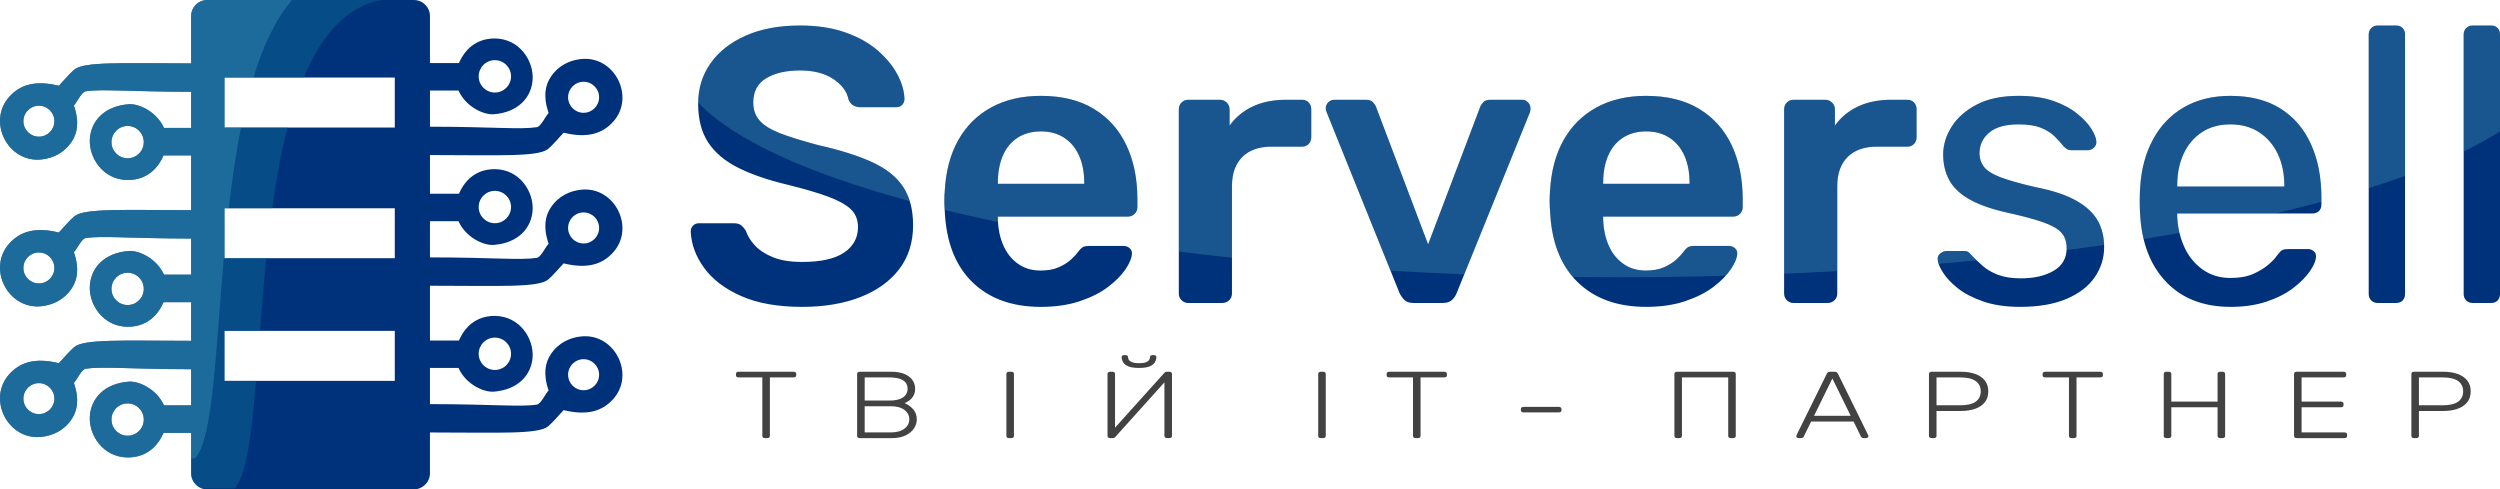 <?xml version="1.0" encoding="UTF-8"?>
<!DOCTYPE svg PUBLIC "-//W3C//DTD SVG 1.1//EN" "http://www.w3.org/Graphics/SVG/1.1/DTD/svg11.dtd">
<!-- Creator: CorelDRAW -->
<svg xmlns="http://www.w3.org/2000/svg" xml:space="preserve" width="400mm" height="78.297mm" version="1.1" shape-rendering="geometricPrecision" text-rendering="geometricPrecision" image-rendering="optimizeQuality" fill-rule="evenodd" clip-rule="evenodd"
viewBox="0 0 4183444 818883"
 xmlns:xlink="http://www.w3.org/1999/xlink"
 xmlns:xodm="http://www.corel.com/coreldraw/odm/2003">
 <g id="Слой_x0020_1">
  <path fill="#00327B" d="M719480 105530l0 -78624c0,-14793 -12106,-26901 -26901,-26901l-345837 0c-14793,0 -26901,12106 -26901,26901l0 79198c-115410,-106 -179241,-3332 -195686,10497 -7701,6482 -17334,18125 -25682,26937 -39617,-9671 -64690,-1791 -82885,18374 -37504,41480 -2473,111078 53906,104881 18268,-2007 37363,-10174 50400,-29697 8920,-13431 13539,-31983 3692,-60675 4730,-4475 12859,-22565 19555,-23605 27440,-4299 72610,572 176700,788l0 60464 -45457 0c-12610,-27866 -42664,-40906 -58996,-39652 -40511,3115 -63184,27760 -65047,58170 -1899,30409 21167,68165 63184,68664 16657,179 44701,-5659 60142,-41191l46170 0 0 91662c-115410,-144 -179241,-3367 -195683,10459 -7701,6485 -17337,18127 -25685,26939 -39614,-9671 -64687,-1791 -82885,18374 -37504,41480 -2471,111078 53909,104881 18268,-2010 37360,-10174 50400,-29697 8920,-13431 13539,-31983 3689,-60675 4730,-4478 12859,-22567 19558,-23605 27438,-4299 72608,569 176697,788l0 60464 -45457 0c-12610,-27868 -42661,-40906 -58993,-39652 -40513,3115 -63184,27760 -65050,58170 -1896,30409 21170,68163 63184,68664 16659,179 44704,-5659 60142,-41191l46170 0 0 64725c-115407,-108 -179241,-3334 -195683,10494 -7701,6447 -17334,18125 -25682,26901 -39617,-9633 -64690,-1753 -82885,18377 -37506,41516 -2473,111111 53906,104913 18268,-2007 37363,-10174 50400,-29694 8920,-13433 13539,-31986 3689,-60678 4730,-4475 12861,-22600 19558,-23640 27438,-4261 72610,607 176697,826l0 60461 -45454 0c-12610,-27866 -42664,-40904 -58996,-39652 -40511,3115 -63184,27760 -65050,58134 -1896,30409 21170,68165 63186,68664 16657,214 44701,-5621 60142,-41155l46170 0 0 67666c0,14790 12106,26901 26901,26901l345837 0c14790,0 26901,-12106 26901,-26901l0 -68273c116843,73 181427,3440 197973,-10459 7704,-6482 17337,-18160 25685,-26937 39614,9668 64687,1753 82885,-18377 37504,-41516 2473,-111111 -53871,-104913 -18306,2042 -37398,10210 -50400,29694 -8955,13468 -13574,32021 -3727,60678 -4730,4475 -12859,22600 -19558,23640 -27652,4296 -73285,-682 -178989,-791l0 -60497 47749 0c12610,27901 42661,40904 58993,39649 40513,-3077 63186,-27722 65050,-58132 1896,-30409 -21167,-68165 -63184,-68664 -16657,-214 -44701,5621 -60106,41191l-48499 0 0 -91662c116843,71 181427,3440 197973,-10461 7704,-6482 17337,-18160 25685,-26937 39614,9671 64687,1753 82885,-18377 37504,-41516 2473,-111111 -53871,-104913 -18306,2042 -37398,10210 -50400,29694 -8955,13433 -13574,32021 -3727,60678 -4730,4475 -12859,22600 -19558,23640 -27652,4299 -73285,-682 -178989,-788l0 -60499 47749 0c12610,27866 42661,40906 58993,39652 40513,-3115 63186,-27725 65050,-58134 1896,-30409 -21167,-68165 -63184,-68664 -16657,-214 -44701,5621 -60106,41155l-48499 0 0 -64725c116843,108 181427,3440 197973,-10459 7704,-6485 17337,-18163 25685,-26939 39614,9671 64687,1755 82885,-18374 37504,-41516 2473,-111076 -53871,-104878 -18306,2007 -37398,10172 -50400,29694 -8955,13431 -13574,31986 -3727,60678 -4730,4440 -12859,22565 -19558,23605 -27652,4332 -73285,-645 -178989,-791l0 -60461 47749 0c12610,27866 42661,40868 58993,39649 40513,-3115 63186,-27758 65050,-58167 1896,-30412 -21167,-68165 -63184,-68666 -16657,-179 -44701,5624 -60106,41191l-48499 0 13 -3zm-343868 24252l285016 0 0 83638 -285016 0 0 -83638zm0 218676l285016 0 0 83638 -285016 0 0 -83638zm0 205211l285016 0 0 83638 -285016 0 0 -83638zm452473 -398814c-14972,0 -27083,-12144 -27083,-27083 0,-14969 12106,-27080 27083,-27080 14934,0 27080,12106 27080,27080 0,14937 -12141,27083 -27080,27083zm148469 33885c-14327,0 -25934,-11607 -25934,-25970 0,-14330 11607,-25934 25934,-25934 14365,0 25970,11605 25970,25934 0,14362 -11605,25970 -25970,25970zm-148469 184756c-14972,0 -27083,-12106 -27083,-27080 0,-14937 12106,-27045 27083,-27045 14934,0 27080,12106 27080,27045 0,14969 -12141,27080 -27080,27080zm148469 33920c-14327,0 -25934,-11640 -25934,-25970 0,-14327 11607,-25970 25934,-25970 14365,0 25970,11642 25970,25970 0,14330 -11605,25970 -25970,25970zm-175552 184615c0,-14972 12106,-27083 27083,-27083 14934,0 27080,12108 27080,27083 0,14934 -12141,27045 -27080,27045 -14972,0 -27083,-12106 -27083,-27045zm175552 60965c-14327,0 -25934,-11605 -25934,-25970 0,-14327 11607,-25970 25934,-25970 14365,0 25970,11642 25970,25970 0,14365 -11605,25970 -25970,25970zm-763028 21996c14972,0 27083,12106 27083,27080 0,14934 -12106,27080 -27083,27080 -14934,0 -27045,-12141 -27045,-27080 0,-14972 12106,-27080 27045,-27080zm0 -218681c14972,0 27083,12141 27083,27080 0,14969 -12106,27080 -27083,27080 -14934,0 -27045,-12106 -27045,-27080 0,-14937 12106,-27080 27045,-27080zm-148469 184759c14327,0 25970,11642 25970,25970 0,14330 -11642,25970 -25970,25970 -14327,0 -25970,-11640 -25970,-25970 0,-14327 11642,-25970 25970,-25970zm0 -218646c14327,0 25970,11607 25970,25934 0,14365 -11642,25970 -25970,25970 -14327,0 -25970,-11605 -25970,-25970 0,-14327 11642,-25934 25970,-25934zm148469 -211690c14972,0 27083,12141 27083,27080 0,14937 -12106,27083 -27083,27083 -14934,0 -27045,-12144 -27045,-27083 0,-14934 12106,-27080 27045,-27080zm-148469 -33885c14327,0 25970,11605 25970,25934 0,14362 -11642,25970 -25970,25970 -14327,0 -25970,-11607 -25970,-25970 0,-14330 11642,-25934 25970,-25934z"/>
  <path fill="#0D6996" fill-opacity="0.502" d="M692578 5l-54662 0c-59678,11101 -100690,60426 -129631,129772l-132674 0 0 83638 105347 0c-10816,42266 -19021,88080 -25501,135041l-79843 0 0 83638 69883 0c-4191,41372 -7522,82457 -10567,121572l-59316 0 0 83638 52763 0c-7560,90765 -16191,160295 -36179,180102l-54231 0c-10529,-3689 -18125,-13718 -18125,-25431l0 -67664 -46170 0c-15440,35532 -43485,41372 -60142,41155 -42017,-501 -65085,-38254 -63184,-68666 1861,-30372 24537,-55017 65050,-58132 16332,-1254 46384,11784 58993,39652l45457 0 0 -60464c-104095,-214 -149260,-5087 -176697,-826 -6699,1040 -14828,19165 -19558,23643 9852,28689 5228,47245 -3692,60675 -13038,19523 -32132,27687 -50398,29697 -56382,6198 -91412,-63400 -53909,-104916 18198,-20129 43271,-28009 82885,-18374 8343,-8777 17981,-20454 25685,-26904 16443,-13826 80268,-10602 195683,-10494l0 -64725 -46172 0c-15438,35534 -43482,41375 -60139,41191 -42017,-499 -65085,-38254 -63186,-68664 1861,-30409 24539,-55054 65050,-58170 16332,-1254 46384,11786 58996,39652l45454 0 0 -60461c-104092,-217 -149260,-5087 -176697,-791 -6696,1040 -14828,19130 -19558,23605 9852,28692 5231,47245 -3689,60678 -13038,19520 -32132,27687 -50400,29694 -56379,6198 -91412,-63398 -53906,-104878 18195,-20165 43268,-28045 82885,-18377 8343,-8812 17981,-20454 25682,-26937 16443,-13828 80271,-10602 195683,-10459l0 -91662 -46170 0c-15440,35532 -43485,41372 -60142,41188 -42014,-499 -65085,-38254 -63184,-68664 1861,-30409 24537,-55054 65050,-58167 16332,-1254 46384,11784 58993,39649l45457 0 0 -60461c-104095,-214 -149260,-5087 -176697,-791 -6699,1040 -14828,19130 -19558,23605 9852,28692 5228,47245 -3689,60678 -13040,19520 -32132,27687 -50400,29694 -56379,6198 -91412,-63398 -53909,-104878 18198,-20165 43271,-28045 82885,-18377 8346,-8812 17984,-20454 25685,-26937 16443,-13828 80268,-10602 195683,-10494l0 -79201c0,-14790 12106,-26901 26901,-26901l291178 0m-424408 674992c14972,0 27083,12106 27083,27080 0,14934 -12106,27080 -27083,27080 -14934,0 -27045,-12141 -27045,-27080 0,-14972 12106,-27080 27045,-27080zm0 -218681c14972,0 27083,12141 27083,27080 0,14969 -12106,27080 -27083,27080 -14934,0 -27045,-12106 -27045,-27080 0,-14937 12106,-27080 27045,-27080zm-148469 184759c14327,0 25970,11642 25970,25970 0,14330 -11642,25970 -25970,25970 -14327,0 -25970,-11640 -25970,-25970 0,-14327 11642,-25970 25970,-25970zm0 -218646c14327,0 25970,11607 25970,25934 0,14365 -11642,25970 -25970,25970 -14327,0 -25970,-11605 -25970,-25970 0,-14327 11642,-25934 25970,-25934zm148469 -211690c14972,0 27083,12141 27083,27080 0,14937 -12106,27083 -27083,27083 -14934,0 -27045,-12144 -27045,-27083 0,-14934 12106,-27080 27045,-27080zm-148469 -33885c14327,0 25970,11605 25970,25934 0,14362 -11642,25970 -25970,25970 -14327,0 -25970,-11607 -25970,-25970 0,-14330 11642,-25934 25970,-25934z"/>
  <path id="Светлее_x0020_на_x0020_сервере" fill="#66C3D0" fill-opacity="0.251" d="M488730 5l-141989 0c-14793,0 -26901,12106 -26901,26901l0 79198c-115410,-106 -179241,-3332 -195686,10497 -7701,6482 -17334,18125 -25682,26937 -39617,-9671 -64690,-1791 -82885,18374 -37504,41480 -2473,111078 53906,104881 18268,-2007 37363,-10174 50400,-29697 8920,-13431 13539,-31983 3692,-60675 4730,-4475 12859,-22565 19555,-23605 27440,-4299 72610,572 176700,788l0 60464 -45457 0c-12610,-27866 -42664,-40906 -58996,-39652 -40511,3115 -63184,27760 -65047,58170 -1899,30409 21167,68165 63184,68664 16657,179 44701,-5659 60142,-41191l46170 0 0 91662c-115410,-144 -179241,-3367 -195683,10459 -7701,6485 -17337,18127 -25685,26939 -39614,-9671 -64687,-1791 -82885,18374 -37504,41480 -2471,111078 53909,104881 18268,-2010 37360,-10174 50400,-29697 8920,-13431 13539,-31983 3689,-60675 4730,-4478 12859,-22567 19558,-23605 27438,-4299 72608,569 176697,788l0 60464 -45457 0c-12610,-27868 -42661,-40906 -58993,-39652 -40513,3115 -63184,27760 -65050,58170 -1896,30409 21170,68163 63184,68664 16659,179 44704,-5659 60142,-41191l46170 0 0 64725c-115407,-108 -179241,-3334 -195683,10494 -7701,6447 -17334,18125 -25682,26901 -39617,-9633 -64690,-1753 -82885,18377 -37506,41516 -2473,111111 53906,104913 18268,-2007 37363,-10174 50400,-29694 8920,-13433 13539,-31986 3689,-60678 4730,-4475 12861,-22600 19558,-23640 27438,-4261 72610,607 176697,826l0 60461 -45454 0c-12610,-27866 -42664,-40904 -58996,-39652 -40511,3115 -63184,27760 -65050,58134 -1896,30409 21170,68165 63186,68664 16657,214 44701,-5621 60142,-41155l46170 0 0 42843 6054 0c31200,-30878 34746,-182930 49718,-347844l0 -70850 7203 0c5228,-45958 11819,-91735 20490,-135041l-27687 0 0 -83638 48391 0c16047,-52403 36930,-97537 64725,-129772l10 -8zm-275204 674987c14972,0 27083,12106 27083,27080 0,14934 -12106,27080 -27083,27080 -14934,0 -27045,-12141 -27045,-27080 0,-14972 12106,-27080 27045,-27080zm0 -218681c14972,0 27083,12141 27083,27080 0,14969 -12106,27080 -27083,27080 -14934,0 -27045,-12106 -27045,-27080 0,-14937 12106,-27080 27045,-27080zm-148469 184759c14327,0 25970,11642 25970,25970 0,14330 -11642,25970 -25970,25970 -14327,0 -25970,-11640 -25970,-25970 0,-14327 11642,-25970 25970,-25970zm0 -218646c14327,0 25970,11607 25970,25934 0,14365 -11642,25970 -25970,25970 -14327,0 -25970,-11605 -25970,-25970 0,-14327 11642,-25934 25970,-25934zm148469 -211690c14972,0 27083,12141 27083,27080 0,14937 -12106,27083 -27083,27083 -14934,0 -27045,-12144 -27045,-27083 0,-14934 12106,-27080 27045,-27080zm-148469 -33885c14327,0 25970,11605 25970,25934 0,14362 -11642,25970 -25970,25970 -14327,0 -25970,-11607 -25970,-25970 0,-14330 11642,-25934 25970,-25934z"/>
  <path id="Серверселл" fill="#00327B" fill-rule="nonzero" d="M1342203 513514c-40549,0 -74433,-5984 -101657,-17981 -27262,-12000 -47965,-27687 -62149,-47066 -14151,-19417 -21673,-39796 -22567,-61146 0,-3939 1327,-7200 3941,-9817 2614,-2614 5873,-3939 9817,-3939l58205 0c5656,0 9887,1216 12753,3619 2828,2400 5336,5336 7487,8812 2649,8273 7628,16478 15045,24537 7417,8059 17551,14722 30409,19951 12861,5231 29120,7845 48716,7845 31412,0 54838,-5231 70313,-15690 15475,-10494 23212,-24645 23212,-42518 0,-12647 -4153,-22781 -12431,-30412 -8273,-7628 -21026,-14612 -38254,-20918 -17228,-6341 -40012,-12967 -68344,-19951 -32701,-7845 -60033,-17337 -82062,-28443 -21996,-11101 -38577,-25179 -49683,-42193 -11141,-16979 -16692,-38577 -16692,-64725 0,-25287 6875,-47749 20595,-67339 13758,-19628 33346,-35104 58852,-46419 25501,-11355 55916,-17014 91234,-17014 28334,0 53407,3798 75184,11426 21814,7631 39904,17659 54304,30090 14365,12431 25395,25720 33024,39904 7595,14151 11642,28009 12071,41518 0,3475 -1181,6661 -3581,9489 -2403,2831 -5767,4226 -10139,4226l-60819 0c-3475,0 -6983,-861 -10459,-2614 -3478,-1718 -6306,-5017 -8489,-9776 -2614,-13539 -11141,-25073 -25501,-34676 -14398,-9598 -32918,-14400 -55588,-14400 -23534,0 -42520,4369 -56880,13075 -14400,8741 -21603,22242 -21603,40546 0,12214 3619,22353 10816,30409 7162,8059 18734,15156 34638,21278 15901,6089 36965,12610 63113,19593 37035,8273 67337,17875 90871,28762 23570,10925 40763,24751 51690,41551 10887,16765 16332,38040 16332,63760 0,28762 -7736,53266 -23212,73537 -15475,20273 -37179,35854 -65085,46782 -27866,10887 -60356,16332 -97426,16332l0 -5zm399564 0c-48393,0 -86753,-13934 -115125,-41835 -28334,-27904 -43591,-67593 -45741,-119029 -463,-4369 -682,-9925 -682,-16657 0,-6769 214,-12106 682,-16047 1720,-33132 9242,-61574 22529,-85320 13325,-23748 31737,-42052 55268,-54913 23534,-12859 51221,-19306 83069,-19306 35283,0 64942,7308 88904,21923 23998,14576 42087,34854 54264,60784 12214,25934 18341,55916 18341,89909l0 13755c0,4369 -1541,8059 -4588,11101 -3042,3045 -6983,4588 -11784,4588l-217102 0c0,0 0,642 0,1972 0,1289 0,2400 0,3256 428,15261 3405,29337 8847,42196 5445,12859 13504,23212 24176,31057 10711,7845 23426,11748 38254,11748 12214,0 22459,-1826 30732,-5551 8273,-3689 15047,-7951 20273,-12753 5228,-4800 8955,-8706 11101,-11748 3941,-5266 7092,-8416 9492,-9492 2400,-1111 6019,-1647 10781,-1647l56236 0c4369,0 7953,1325 10816,3941 2828,2614 4012,5873 3584,9817 -428,6948 -4012,15473 -10781,25501 -6769,9995 -16478,19807 -29120,29405 -12610,9600 -28443,17551 -47388,23857 -18946,6339 -40654,9489 -65050,9489l13 0zm-71963 -205958l144530 0 0 -1972c0,-17014 -2828,-31951 -8487,-44810 -5694,-12861 -13969,-22887 -24859,-30090 -10887,-7162 -23998,-10781 -39221,-10781 -15297,0 -28370,3619 -39259,10781 -10887,7203 -19057,17228 -24501,30090 -5480,12859 -8202,27795 -8202,44810l0 1972zm318475 199441c-4369,0 -8059,-1541 -11101,-4588 -3080,-3077 -4588,-6767 -4588,-11141l0 -307973c0,-4803 1503,-8741 4588,-11786 3042,-3042 6732,-4546 11101,-4546l52974 0c4334,0 8167,1503 11428,4546 3259,3045 4908,6983 4908,11786l0 26791c10031,-13937 22998,-24610 38901,-32021 15904,-7417 34348,-11101 55268,-11101l26791 0c4803,0 8636,1503 11464,4546 2828,3045 4226,6769 4226,11141l0 47069c0,4367 -1398,8059 -4226,11101 -2828,3080 -6661,4588 -11464,4588l-51007 0c-20918,0 -37144,5765 -48713,17334 -11534,11534 -17299,27795 -17299,48713l0 179813c0,4369 -1541,8059 -4588,11141 -3042,3045 -6983,4588 -11784,4588l-56880 0zm377287 0c-6948,0 -12071,-1647 -15370,-4908 -3256,-3297 -5984,-7092 -8165,-11464l-122285 -303428c-861,-2151 -1289,-4118 -1289,-5873 0,-3903 1395,-7308 4261,-10136 2828,-2831 6198,-4226 10101,-4226l52974 0c5231,0 9172,1395 11786,4226 2614,2828 4332,5551 5228,8165l86970 229531 86967 -229531c861,-2614 2614,-5336 5231,-8165 2614,-2831 6518,-4226 11748,-4226l53621 0c3511,0 6661,1395 9492,4226 2828,2828 4261,6233 4261,10136 0,1755 -214,3727 -642,5873l-122970 303428c-1718,4369 -4332,8167 -7845,11464 -3475,3256 -8704,4908 -15687,4908l-48393 0 5 0zm389073 6518c-48355,0 -86718,-13934 -115088,-41835 -28334,-27904 -43591,-67593 -45741,-119029 -466,-4369 -682,-9925 -682,-16657 0,-6769 214,-12106 682,-16047 1718,-33132 9240,-61574 22529,-85320 13325,-23748 31734,-42052 55268,-54913 23534,-12859 51221,-19306 83029,-19306 35318,0 64977,7308 88939,21923 23998,14576 42087,34854 54264,60784 12214,25934 18341,55916 18341,89909l0 13755c0,4369 -1541,8059 -4588,11101 -3042,3045 -6983,4588 -11784,4588l-217102 0c0,0 0,642 0,1972 0,1289 0,2400 0,3256 428,15261 3405,29337 8847,42196 5445,12859 13504,23212 24176,31057 10673,7845 23426,11748 38254,11748 12214,0 22459,-1826 30732,-5551 8273,-3689 15045,-7951 20273,-12753 5228,-4800 8955,-8706 11141,-11748 3903,-5266 7054,-8416 9454,-9492 2400,-1111 6019,-1647 10781,-1647l56238 0c4367,0 7986,1325 10816,3941 2828,2614 4009,5873 3581,9817 -428,6948 -4047,15473 -10781,25501 -6767,9995 -16478,19807 -29120,29405 -12610,9600 -28440,17551 -47388,23857 -18946,6339 -40654,9489 -65085,9489l13 0zm-71925 -205958l144530 0 0 -1972c0,-17014 -2831,-31951 -8487,-44810 -5694,-12861 -13972,-22887 -24859,-30090 -10889,-7162 -23962,-10781 -39259,-10781 -15259,0 -28334,3619 -39221,10781 -10889,7203 -19059,17228 -24501,30090 -5480,12859 -8202,27795 -8202,44810l0 1972zm318470 199441c-4369,0 -8059,-1541 -11104,-4588 -3077,-3077 -4586,-6767 -4586,-11141l0 -307973c0,-4803 1503,-8741 4586,-11786 3045,-3042 6734,-4546 11104,-4546l52974 0c4334,0 8167,1503 11428,4546 3256,3045 4908,6983 4908,11786l0 26791c10031,-13937 22998,-24610 38901,-32021 15904,-7417 34348,-11101 55268,-11101l26791 0c4800,0 8633,1503 11464,4546 2828,3045 4226,6769 4226,11141l0 47069c0,4367 -1398,8059 -4226,11101 -2831,3080 -6664,4588 -11464,4588l-51007 0c-20918,0 -37144,5765 -48713,17334 -11534,11534 -17301,27795 -17301,48713l0 179813c0,4369 -1539,8059 -4586,11141 -3042,3045 -6983,4588 -11784,4588l-56880 0zm379903 6518c-24393,0 -45313,-3042 -62756,-9169 -17442,-6089 -31628,-13501 -42520,-22207 -10887,-8741 -19057,-17442 -24501,-26148 -5480,-8741 -8414,-15725 -8847,-20955 -428,-4800 1111,-8487 4586,-11101 3475,-2614 6983,-3941 10459,-3941l29447 0c2151,0 4012,358 5551,1005 1503,642 3584,2508 6198,5551 5659,6092 11998,12214 18986,18304 6948,6127 15581,11141 25826,15047 10245,3939 22998,5873 38254,5873 22210,0 40513,-4226 54913,-12753 14398,-8487 21600,-21026 21600,-37577 0,-10922 -2972,-19628 -8850,-26184 -5870,-6520 -16332,-12390 -31377,-17621 -15047,-5231 -35640,-10708 -61789,-16372 -26184,-6089 -46887,-13609 -62149,-22565 -15261,-8920 -26148,-19593 -32668,-32021 -6553,-12431 -9814,-26506 -9814,-42193 0,-16118 4800,-31701 14362,-46746 9598,-15047 23675,-27367 42196,-36930 18518,-9598 41730,-14400 69631,-14400 22673,0 42087,2831 58205,8487 16118,5659 29407,12753 39866,21278 10494,8487 18339,16871 23570,25144 5228,8308 8059,15261 8487,20955 428,4332 -861,7951 -3941,10779 -3042,2831 -6518,4264 -10459,4264l-27438 0c-3080,0 -5586,-682 -7522,-1974 -1972,-1325 -3833,-2828 -5551,-4586 -4369,-5659 -9492,-11320 -15405,-17014 -5873,-5659 -13501,-10353 -22849,-14043 -9386,-3725 -21708,-5551 -36965,-5551 -21782,0 -38148,4548 -49035,13718 -10889,9169 -16332,20704 -16332,34676 0,8273 2365,15687 7162,22207 4800,6555 13969,12431 27473,17656 13504,5231 33565,10889 60177,17014 28762,5659 51435,13290 67986,22887 16584,9598 28334,20704 35318,33346 6983,12647 10459,27224 10459,43805 0,18304 -5231,35104 -15690,50365 -10459,15261 -26148,27332 -47066,36287 -20955,8918 -46676,13395 -77191,13395l3 10zm351821 0c-45349,0 -81311,-13826 -107888,-41516 -26612,-27687 -41191,-65513 -43805,-113476 -428,-5659 -682,-12967 -682,-21887 0,-8955 249,-16226 682,-21923 1718,-30948 8920,-58061 21562,-81382 12645,-23355 29981,-41337 51974,-53979 22031,-12645 47857,-18946 77513,-18946 33132,0 60895,6983 83353,20918 22456,13972 39579,33779 51327,59494 11786,25720 17656,55807 17656,90266l0 11101c0,4803 -1395,8487 -4226,11104 -2863,2614 -6447,3939 -10816,3939l-226237 0c0,428 0,1289 0,2614 0,1289 0,2403 0,3259 861,17875 4803,34565 11786,50038 6948,15475 17085,28009 30374,37612 13325,9562 28906,14365 46782,14365 15687,0 28762,-2403 39221,-7203 10459,-4800 18946,-10139 25501,-16009 6555,-5873 10889,-10567 13075,-14043 3939,-5231 6983,-8416 9169,-9492 2186,-1111 5659,-1647 10459,-1647l32021 0c3939,0 7308,1219 10136,3619 2831,2400 4050,5765 3619,10139 -428,6518 -3939,14471 -10459,23854 -6555,9383 -15831,18626 -27795,27795 -11998,9134 -26831,16657 -44487,22565 -17656,5873 -37574,8812 -59819,8812l0 8zm-89586 -201413l179168 0 0 -1932c0,-19628 -3581,-37073 -10779,-52332 -7203,-15261 -17551,-27367 -31057,-36287 -13539,-8955 -29662,-13395 -48393,-13395 -18767,0 -34781,4440 -48071,13395 -13287,8920 -23426,21026 -30409,36287 -6983,15259 -10459,32704 -10459,52332l0 1932zm335451 194895c-4367,0 -7951,-1433 -10781,-4261 -2828,-2831 -4261,-6450 -4261,-10781l0 -434205c0,-4369 1433,-7953 4261,-10781 2831,-2828 6414,-4261 10781,-4261l30732 0c4800,0 8487,1433 11101,4261 2617,2828 3941,6412 3941,10781l0 434205c0,4332 -1325,7951 -3941,10781 -2614,2828 -6304,4261 -11101,4261l-30732 0zm158895 0c-4369,0 -7953,-1433 -10781,-4261 -2828,-2831 -4261,-6450 -4261,-10781l0 -434205c0,-4369 1433,-7953 4261,-10781 2828,-2828 6412,-4261 10781,-4261l30729 0c4803,0 8527,1433 11144,4261 2614,2828 3903,6412 3903,10781l0 434205c0,4332 -1289,7951 -3903,10781 -2617,2828 -6341,4261 -11144,4261l-30729 0z"/>
  <path id="Отсвет_x0020_на_x0020_буквах" fill="#66C3D0" fill-rule="nonzero" fill-opacity="0.251" d="M1168299 171583c320,-24501 7200,-46313 20560,-65443 13758,-19628 33346,-35104 58852,-46419 25501,-11355 55916,-17014 91234,-17014 28334,0 53407,3798 75184,11426 21814,7631 39904,17659 54304,30090 14365,12431 25395,25720 33024,39904 7595,14151 11642,28009 12071,41518 0,3475 -1181,6661 -3581,9489 -2403,2831 -5767,4226 -10139,4226l-60819 0c-3475,0 -6983,-861 -10459,-2614 -3478,-1718 -6306,-5017 -8489,-9776 -2614,-13539 -11141,-25073 -25501,-34676 -14398,-9598 -32918,-14400 -55588,-14400 -23534,0 -42520,4369 -56880,13075 -14400,8741 -21603,22242 -21603,40546 0,12214 3619,22353 10816,30409 7162,8059 18734,15156 34638,21278 15901,6089 36965,12610 63113,19593 37035,8273 67337,17875 90871,28762 23570,10925 40763,24751 51690,41551 4510,6983 8129,14793 10781,23355 -171039,-46278 -295011,-102657 -354077,-164876l0 -5zm1537771 292357c-24859,0 -49574,-179 -74149,-428 -23426,-27294 -36144,-64224 -38111,-110862 -466,-4369 -682,-9925 -682,-16657 0,-6769 214,-12106 682,-16047 1718,-33132 9240,-61574 22529,-85320 13325,-23748 31734,-42052 55268,-54913 23534,-12859 51221,-19306 83029,-19306 35318,0 64977,7308 88939,21923 23998,14576 42087,34854 54264,60784 16332,34711 18341,66304 18341,103659 0,4369 -1541,8059 -4588,11104 -3042,3042 -6983,4586 -11784,4586l-217102 0c0,0 0,645 0,1972 0,1289 0,2403 0,3259 428,15259 3405,29334 8847,42193 5445,12861 13504,23212 24176,31057 10673,7845 23426,11751 38254,11751 12214,0 22459,-1826 30732,-5553 8273,-3689 15045,-7951 20273,-12751 5228,-4803 8955,-8706 11141,-11751 3903,-5263 7054,-8414 9454,-9489 2400,-1113 6019,-1647 10781,-1647l56238 0c4367,0 7986,1325 10816,3939 2828,2614 4009,5873 3581,9817 -428,6948 -4047,15475 -10781,25501 -2435,3584 -5228,7127 -8379,10675 -59678,1609 -120283,2506 -181785,2506l13 0zm-255755 -4944c-41694,-1647 -82885,-3654 -123469,-6019l-107099 -265780c-861,-2151 -1289,-4118 -1289,-5873 0,-3903 1395,-7308 4261,-10136 2828,-2831 6198,-4226 10101,-4226l52974 0c5231,0 9172,1395 11786,4226 2614,2828 4332,5551 5228,8165l86970 229531 86967 -229531c861,-2614 2614,-5336 5231,-8165 2614,-2831 6518,-4226 11748,-4226l53621 0c3511,0 6661,1395 9492,4226 2828,2828 4261,6233 4261,10136 0,1755 -214,3727 -642,5873l-110144 271799 3 0zm-388783 -27795c-30198,-3221 -59822,-6661 -88942,-10315l0 -237592c0,-4803 1503,-8741 4588,-11786 3042,-3042 6732,-4546 11101,-4546l52974 0c4334,0 8167,1503 11428,4546 3259,3045 4908,6983 4908,11786l0 26791c10031,-13937 22998,-24610 38901,-32021 15904,-7417 34348,-11101 55268,-11101l26791 0c4803,0 8636,1503 11464,4546 2828,3045 4226,6769 4226,11141l0 47069c0,4367 -1398,8059 -4226,11101 -2828,3080 -6661,4588 -11464,4588l-51007 0c-20918,0 -37144,5765 -48713,17334 -11534,11534 -17299,27795 -17299,48713l0 119747zm-391543 -59749c-30843,-6412 -60570,-13108 -89226,-20056 -358,-4155 -534,-9278 -534,-15402 0,-6769 214,-12106 682,-16047 1718,-33132 9240,-61574 22529,-85320 13322,-23748 31734,-42052 55268,-54913 23532,-12859 51221,-19306 83066,-19306 35283,0 64942,7308 88904,21923 23998,14576 42087,34854 54266,60784 12212,25934 18339,55916 18339,89909l0 13755c0,4369 -1539,8059 -4586,11101 -3045,3045 -6983,4588 -11786,4588l-217102 0c0,0 0,642 0,1972 0,1289 0,2400 0,3256 35,1254 108,2508 179,3762l0 -5zm2513456 -151655c-18019,11499 -38325,22708 -60819,33636l0 -195683c0,-4369 1433,-7953 4261,-10781 2828,-2828 6412,-4261 10781,-4261l30729 0c4803,0 8527,1433 11144,4261 2614,2828 3903,6412 3903,10781l0 162048zm-158892 74577c-19344,6983 -39617,13864 -60821,20525l0 -257150c0,-4369 1433,-7953 4261,-10781 2831,-2828 6414,-4261 10781,-4261l30732 0c4800,0 8487,1433 11101,4261 2617,2828 3941,6412 3941,10781l0 236625 5 0zm-139949 43447c-24965,6699 -50934,13181 -77798,19414l-163481 0c0,428 0,1289 0,2617 0,1289 0,2400 0,3256 431,9205 1720,18054 3762,26612 -19664,3513 -39687,6878 -60069,10174 -3080,-12824 -5017,-26612 -5802,-41372 -428,-5659 -682,-12967 -682,-21887 0,-8955 249,-16226 682,-21923 1718,-30948 8920,-58061 21562,-81382 12645,-23355 29981,-41337 51974,-53979 22031,-12645 47857,-18946 77513,-18946 33132,0 60895,6983 83353,20918 22456,13972 39579,33779 51327,59494 11786,25720 17656,55807 17656,90266l0 6732 0 5zm-363604 72104c-20668,2972 -41586,5838 -62826,8598 71,-1002 106,-2042 106,-3077 0,-10925 -2972,-19631 -8847,-26184 -5873,-6520 -16332,-12393 -31379,-17621 -15045,-5231 -35638,-10711 -61786,-16372 -26186,-6092 -46890,-13609 -62149,-22565 -15261,-8920 -26148,-19596 -32668,-32021 -6555,-12433 -9817,-26506 -9817,-42196 0,-16118 4800,-31699 14365,-46746 9598,-15045 23675,-27365 42193,-36927 18518,-9600 41730,-14400 69633,-14400 22670,0 42087,2828 58205,8487 16118,5659 29405,12753 39864,21275 10497,8487 18341,16873 23570,25146 5231,8308 8059,15259 8487,20953 428,4334 -861,7953 -3939,10781 -3045,2828 -6520,4261 -10459,4261l-27438 0c-3080,0 -5588,-682 -7525,-1972 -1972,-1325 -3833,-2828 -5551,-4586 -4369,-5659 -9492,-11320 -15402,-17014 -5873,-5659 -13504,-10353 -22852,-14043 -9383,-3727 -21708,-5551 -36965,-5551 -21779,0 -38146,4546 -49035,13715 -10887,9169 -16332,20706 -16332,34676 0,8273 2365,15690 7162,22210 4803,6553 13972,12431 27473,17656 13504,5228 33565,10887 60177,17014 28765,5659 51435,13287 67986,22887 16586,9598 28334,20704 35318,33346 6485,11713 9960,25144 10424,40261l8 8zm-213415 25685c-20991,2078 -42196,4047 -63617,5873 -826,-2365 -1325,-4513 -1503,-6450 -428,-4800 1111,-8487 4586,-11101 3475,-2614 6983,-3941 10459,-3941l29447 0c2151,0 4012,358 5551,1005 1503,642 3584,2508 6198,5551 2793,3007 5765,6057 8885,9064l-5 0zm-233149 17979c-29369,1682 -58993,3186 -88939,4440l0 -274736c0,-4803 1503,-8741 4586,-11786 3045,-3042 6734,-4546 11104,-4546l52974 0c4334,0 8167,1503 11428,4546 3256,3045 4908,6983 4908,11786l0 26791c10031,-13937 22998,-24610 38901,-32021 15904,-7417 34348,-11101 55268,-11101l26791 0c4800,0 8633,1503 11464,4546 2828,3045 4226,6769 4226,11141l0 47069c0,4367 -1398,8059 -4226,11101 -2831,3080 -6664,4588 -11464,4588l-51007 0c-20918,0 -37144,5765 -48713,17334 -11534,11534 -17301,27795 -17301,48713l0 142135zm-1404629 -146034l144530 0 0 -1972c0,-17014 -2828,-31951 -8487,-44810 -5694,-12861 -13969,-22887 -24859,-30090 -10887,-7162 -23998,-10781 -39221,-10781 -15297,0 -28370,3619 -39259,10781 -10887,7203 -19057,17228 -24501,30090 -5480,12859 -8202,27795 -8202,44810l0 1972zm1012909 0l144530 0 0 -1972c0,-17014 -2831,-31951 -8487,-44810 -5694,-12861 -13972,-22887 -24859,-30090 -10889,-7162 -23962,-10781 -39259,-10781 -15259,0 -28334,3619 -39221,10781 -10889,7203 -19059,17228 -24501,30090 -5480,12859 -8202,27795 -8202,44810l0 1972zm960607 4546l179168 0 0 -1932c0,-19628 -3581,-37073 -10779,-52332 -7203,-15261 -17551,-27367 -31057,-36287 -13539,-8955 -29662,-13395 -48393,-13395 -18767,0 -34781,4440 -48071,13395 -13287,8920 -23426,21026 -30409,36287 -6983,15259 -10459,32704 -10459,52332l0 1932z"/>
  <path fill="#434242" fill-rule="nonzero" d="M1280057 733124c-1325,0 -2400,-320 -3186,-967 -826,-642 -1219,-1468 -1219,-2544l0 -98038 -39722 0c-1325,0 -2400,-322 -3186,-970 -826,-607 -1219,-1468 -1219,-2506l0 -2403c0,-1146 393,-2042 1219,-2685 791,-645 1861,-970 3186,-970l91876 0c1468,0 2581,322 3405,970 791,642 1184,1539 1184,2685l0 2403c0,1038 -393,1896 -1184,2506 -824,645 -1932,970 -3405,970l-39506 0 0 98038c0,1075 -431,1896 -1219,2544 -791,642 -1932,967 -3405,967l-3619 0z"/>
  <path id="_1" fill="#434242" fill-rule="nonzero" d="M1438700 733124c-1325,0 -2400,-320 -3221,-967 -791,-642 -1184,-1468 -1184,-2544l0 -103911c0,-1146 393,-2042 1184,-2687 826,-642 1896,-967 3221,-967l52332 0c9386,0 17014,1325 22998,3977 5948,2649 10318,6125 13111,10386 2828,4299 4226,8955 4226,14043 0,4548 -897,8452 -2722,11678 -1788,3224 -4082,5838 -6805,7845 -2758,2007 -5445,3548 -8129,4586 5336,2115 10101,5515 14257,10174 4118,4659 6198,10318 6198,16979 0,5266 -1577,10318 -4694,15153 -3150,4803 -7845,8706 -14043,11713 -6233,3045 -13899,4548 -22963,4548l-53765 0 0 -5zm8238 -9527l43520 0c9887,0 17551,-2078 22963,-6198 5407,-4118 8129,-9348 8129,-15690 0,-6447 -2722,-11713 -8129,-15795 -5409,-4082 -13075,-6127 -22963,-6127l-43520 0 0 43807 0 3zm0 -53299l41516 0c9890,0 17407,-1755 22567,-5231 5122,-3511 7701,-8379 7701,-14614 0,-6233 -2579,-10922 -7701,-14113 -5160,-3186 -12683,-4765 -22567,-4765l-41516 0 0 38723z"/>
  <path id="_3" fill="#434242" fill-rule="nonzero" d="M1857681 733124c-1362,0 -2400,-358 -3221,-1040 -791,-682 -1184,-1574 -1184,-2614l0 -103768c0,-1146 428,-2042 1289,-2687 861,-642 1972,-967 3297,-967l3619 0c1327,0 2400,320 3224,967 788,645 1181,1541 1181,2687l0 89944 82457 -91697c249,-179 682,-572 1289,-1113 607,-499 1577,-788 2901,-788l4226 0c1325,0 2400,320 3186,967 826,645 1219,1541 1219,2687l0 103911c0,1075 -393,1896 -1219,2544 -791,642 -1861,967 -3186,967l-3619 0c-1325,0 -2438,-320 -3297,-967 -899,-642 -1327,-1468 -1327,-2544l0 -89801 -82205 91375c-144,214 -536,607 -1219,1111 -682,536 -1682,826 -3007,826l-4405 0zm48320 -117417c-7736,0 -13718,-897 -17946,-2687 -4226,-1788 -7127,-4118 -8741,-6983 -1577,-2863 -2400,-5765 -2400,-8741 0,-824 355,-1539 1002,-2113 682,-607 1612,-897 2831,-897l3007 0c1181,0 2115,285 2793,897 682,572 1005,1289 1005,2113 0,1720 499,3334 1503,4946 1002,1574 2828,2899 5515,3939 2687,1075 6482,1612 11428,1612 5085,0 8918,-536 11534,-1612 2614,-1040 4405,-2365 5407,-3939 1005,-1612 1503,-3224 1503,-4946 0,-824 358,-1539 1005,-2113 682,-607 1612,-897 2828,-897l3009 0c1181,0 2113,285 2793,897 682,572 1002,1289 1002,2113 0,2974 -788,5873 -2400,8741 -1609,2866 -4475,5195 -8633,6983 -4155,1791 -10174,2687 -18054,2687l8 0z"/>
  <path id="_4" fill="#434242" fill-rule="nonzero" d="M2549393 690105c-1325,0 -2400,-322 -3186,-932 -826,-645 -1219,-1503 -1219,-2544l0 -2224c0,-1075 393,-1896 1219,-2544 788,-642 1861,-967 3186,-967l59172 0c1327,0 2403,322 3224,967 788,645 1181,1468 1181,2544l0 2224c0,1040 -393,1896 -1181,2544 -826,607 -1896,932 -3224,932l-59172 0z"/>
  <path id="_5" fill="#434242" fill-rule="nonzero" d="M2806324 733124c-1360,0 -2400,-320 -3221,-967 -788,-642 -1181,-1468 -1181,-2544l0 -103911c0,-1146 393,-2042 1181,-2687 826,-642 1861,-967 3221,-967l93671 0c1468,0 2579,320 3405,967 788,645 1181,1541 1181,2687l0 103911c0,1075 -393,1896 -1181,2544 -826,642 -1934,967 -3405,967l-3619 0c-1360,0 -2400,-320 -3221,-967 -791,-642 -1184,-1468 -1184,-2544l0 -98038 -77440 0 0 98038c0,1075 -393,1896 -1184,2544 -824,642 -1932,967 -3405,967l-3619 0z"/>
  <path id="_6" fill="#434242" fill-rule="nonzero" d="M3009890 733124c-1075,0 -2010,-320 -2795,-967 -824,-642 -1216,-1362 -1216,-2224 0,-534 144,-1111 393,-1753l50756 -102947c536,-1075 1219,-1861 2115,-2400 861,-501 2080,-791 3689,-791l6842 0c1574,0 2828,287 3689,791 861,536 1574,1325 2115,2400l50720 102947c287,642 428,1219 428,1753 0,861 -428,1577 -1216,2224 -791,642 -1720,967 -2795,967l-4009 0c-1362,0 -2365,-320 -3009,-897 -682,-572 -1146,-1075 -1430,-1503l-12433 -25395 -70993 0 -12431 25395c-144,428 -572,932 -1289,1503 -753,572 -1791,897 -3115,897l-4012 0 -3 0zm25682 -37290l61360 0 -30697 -62506 -30659 62506 -5 0z"/>
  <path id="_7" fill="#434242" fill-rule="nonzero" d="M3232293 733124c-1327,0 -2403,-320 -3188,-967 -824,-642 -1216,-1468 -1216,-2544l0 -103911c0,-1146 393,-2042 1216,-2687 791,-642 1861,-967 3188,-967l48748 0c9348,0 17478,1254 24358,3725 6913,2508 12249,6162 16047,11031 3833,4873 5729,10889 5729,18090 0,7203 -1896,13219 -5729,18090 -3798,4873 -9134,8527 -16047,11031 -6875,2473 -15005,3727 -24358,3727l-40511 0 0 41873c0,1075 -393,1896 -1219,2544 -791,642 -1932,967 -3405,967l-3619 0 5 0zm8238 -54911l39506 0c11642,0 20273,-2007 25970,-6019 5694,-4012 8527,-9776 8527,-17301 0,-7522 -2828,-13252 -8527,-17299 -5692,-4012 -14327,-6019 -25970,-6019l-39506 0 0 46638z"/>
  <path id="_8" fill="#434242" fill-rule="nonzero" d="M3466551 733124c-1325,0 -2400,-320 -3186,-967 -824,-642 -1216,-1468 -1216,-2544l0 -98038 -39687 0c-1362,0 -2438,-322 -3224,-970 -788,-607 -1216,-1468 -1216,-2506l0 -2403c0,-1146 428,-2042 1216,-2685 791,-645 1861,-970 3224,-970l91840 0c1468,0 2614,322 3405,970 788,642 1216,1539 1216,2685l0 2403c0,1038 -428,1896 -1216,2506 -791,645 -1934,970 -3405,970l-39508 0 0 98038c0,1075 -393,1896 -1219,2544 -788,642 -1932,967 -3405,967l-3619 0z"/>
  <path id="_9" fill="#434242" fill-rule="nonzero" d="M3625196 733124c-1327,0 -2403,-320 -3188,-967 -824,-642 -1216,-1468 -1216,-2544l0 -103911c0,-1146 393,-2042 1216,-2687 791,-642 1861,-967 3188,-967l3619 0c1468,0 2614,320 3402,967 826,645 1219,1541 1219,2687l0 46313 77405 0 0 -46313c0,-1146 393,-2042 1219,-2687 788,-642 1861,-967 3186,-967l3619 0c1468,0 2614,320 3405,967 826,645 1219,1541 1219,2687l0 103911c0,1075 -393,1896 -1219,2544 -791,642 -1932,967 -3405,967l-3619 0c-1325,0 -2400,-320 -3186,-967 -826,-642 -1219,-1468 -1219,-2544l0 -48071 -77405 0 0 48071c0,1075 -393,1896 -1219,2544 -788,642 -1932,967 -3402,967l-3619 0z"/>
  <path id="_10" fill="#434242" fill-rule="nonzero" d="M3843231 733124c-1360,0 -2435,-320 -3221,-967 -791,-642 -1219,-1468 -1219,-2544l0 -103911c0,-1146 428,-2042 1219,-2687 788,-642 1861,-967 3221,-967l78196 0c1468,0 2614,320 3402,967 826,645 1219,1541 1219,2687l0 2400c0,1040 -393,1896 -1219,2508 -788,642 -1932,967 -3402,967l-69993 0 0 40443 65584 0c1468,0 2614,320 3405,967 826,642 1219,1539 1219,2687l0 2400c0,1040 -393,1896 -1219,2544 -791,607 -1932,932 -3405,932l-65584 0 0 42052 71603 0c1468,0 2617,320 3405,932 826,642 1219,1539 1219,2722l0 2365c0,1075 -393,1896 -1219,2544 -788,642 -1932,967 -3405,967l-79805 0 0 -8z"/>
  <path id="_11" fill="#434242" fill-rule="nonzero" d="M4039556 733124c-1325,0 -2400,-320 -3186,-967 -826,-642 -1219,-1468 -1219,-2544l0 -103911c0,-1146 393,-2042 1219,-2687 791,-642 1861,-967 3186,-967l48751 0c9348,0 17478,1254 24358,3725 6878,2508 12249,6162 16047,11031 3795,4873 5729,10889 5729,18090 0,7203 -1934,13219 -5729,18090 -3798,4873 -9169,8527 -16047,11031 -6875,2473 -15007,3727 -24358,3727l-40513 0 0 41873c0,1075 -393,1896 -1219,2544 -788,642 -1932,967 -3402,967l-3619 0 3 0zm8238 -54911l39508 0c11607,0 20273,-2007 25970,-6019 5659,-4012 8527,-9776 8527,-17301 0,-7522 -2866,-13252 -8527,-17299 -5694,-4012 -14362,-6019 -25970,-6019l-39508 0 0 46638z"/>
  <path id="_12" fill="#434242" fill-rule="nonzero" d="M2210255 733124c-1325,0 -2400,-320 -3224,-967 -788,-642 -1181,-1468 -1181,-2544l0 -104057c0,-1075 393,-1896 1181,-2544 826,-645 1899,-970 3224,-970l3798 0c1360,0 2435,322 3221,970 791,642 1219,1468 1219,2544l0 104057c0,1075 -428,1896 -1219,2544 -791,642 -1861,967 -3221,967l-3798 0z"/>
  <path id="_13" fill="#434242" fill-rule="nonzero" d="M2368898 733124c-1325,0 -2400,-320 -3221,-967 -791,-642 -1184,-1468 -1184,-2544l0 -98038 -39722 0c-1325,0 -2400,-322 -3186,-970 -826,-607 -1219,-1468 -1219,-2506l0 -2403c0,-1146 393,-2042 1219,-2685 791,-645 1861,-970 3186,-970l91876 0c1468,0 2581,322 3405,970 791,642 1184,1539 1184,2685l0 2403c0,1038 -393,1896 -1184,2506 -824,645 -1932,970 -3405,970l-39506 0 0 98038c0,1075 -431,1896 -1219,2544 -791,642 -1932,967 -3405,967l-3619 0z"/>
  <path id="_12_0" fill="#434242" fill-rule="nonzero" d="M1688486 733124c-1325,0 -2400,-320 -3224,-967 -788,-642 -1181,-1468 -1181,-2544l0 -104057c0,-1075 393,-1896 1181,-2544 826,-645 1899,-970 3224,-970l3798 0c1360,0 2435,322 3221,970 791,642 1219,1468 1219,2544l0 104057c0,1075 -428,1896 -1219,2544 -791,642 -1861,967 -3221,967l-3798 0z"/>
 </g>
</svg>
